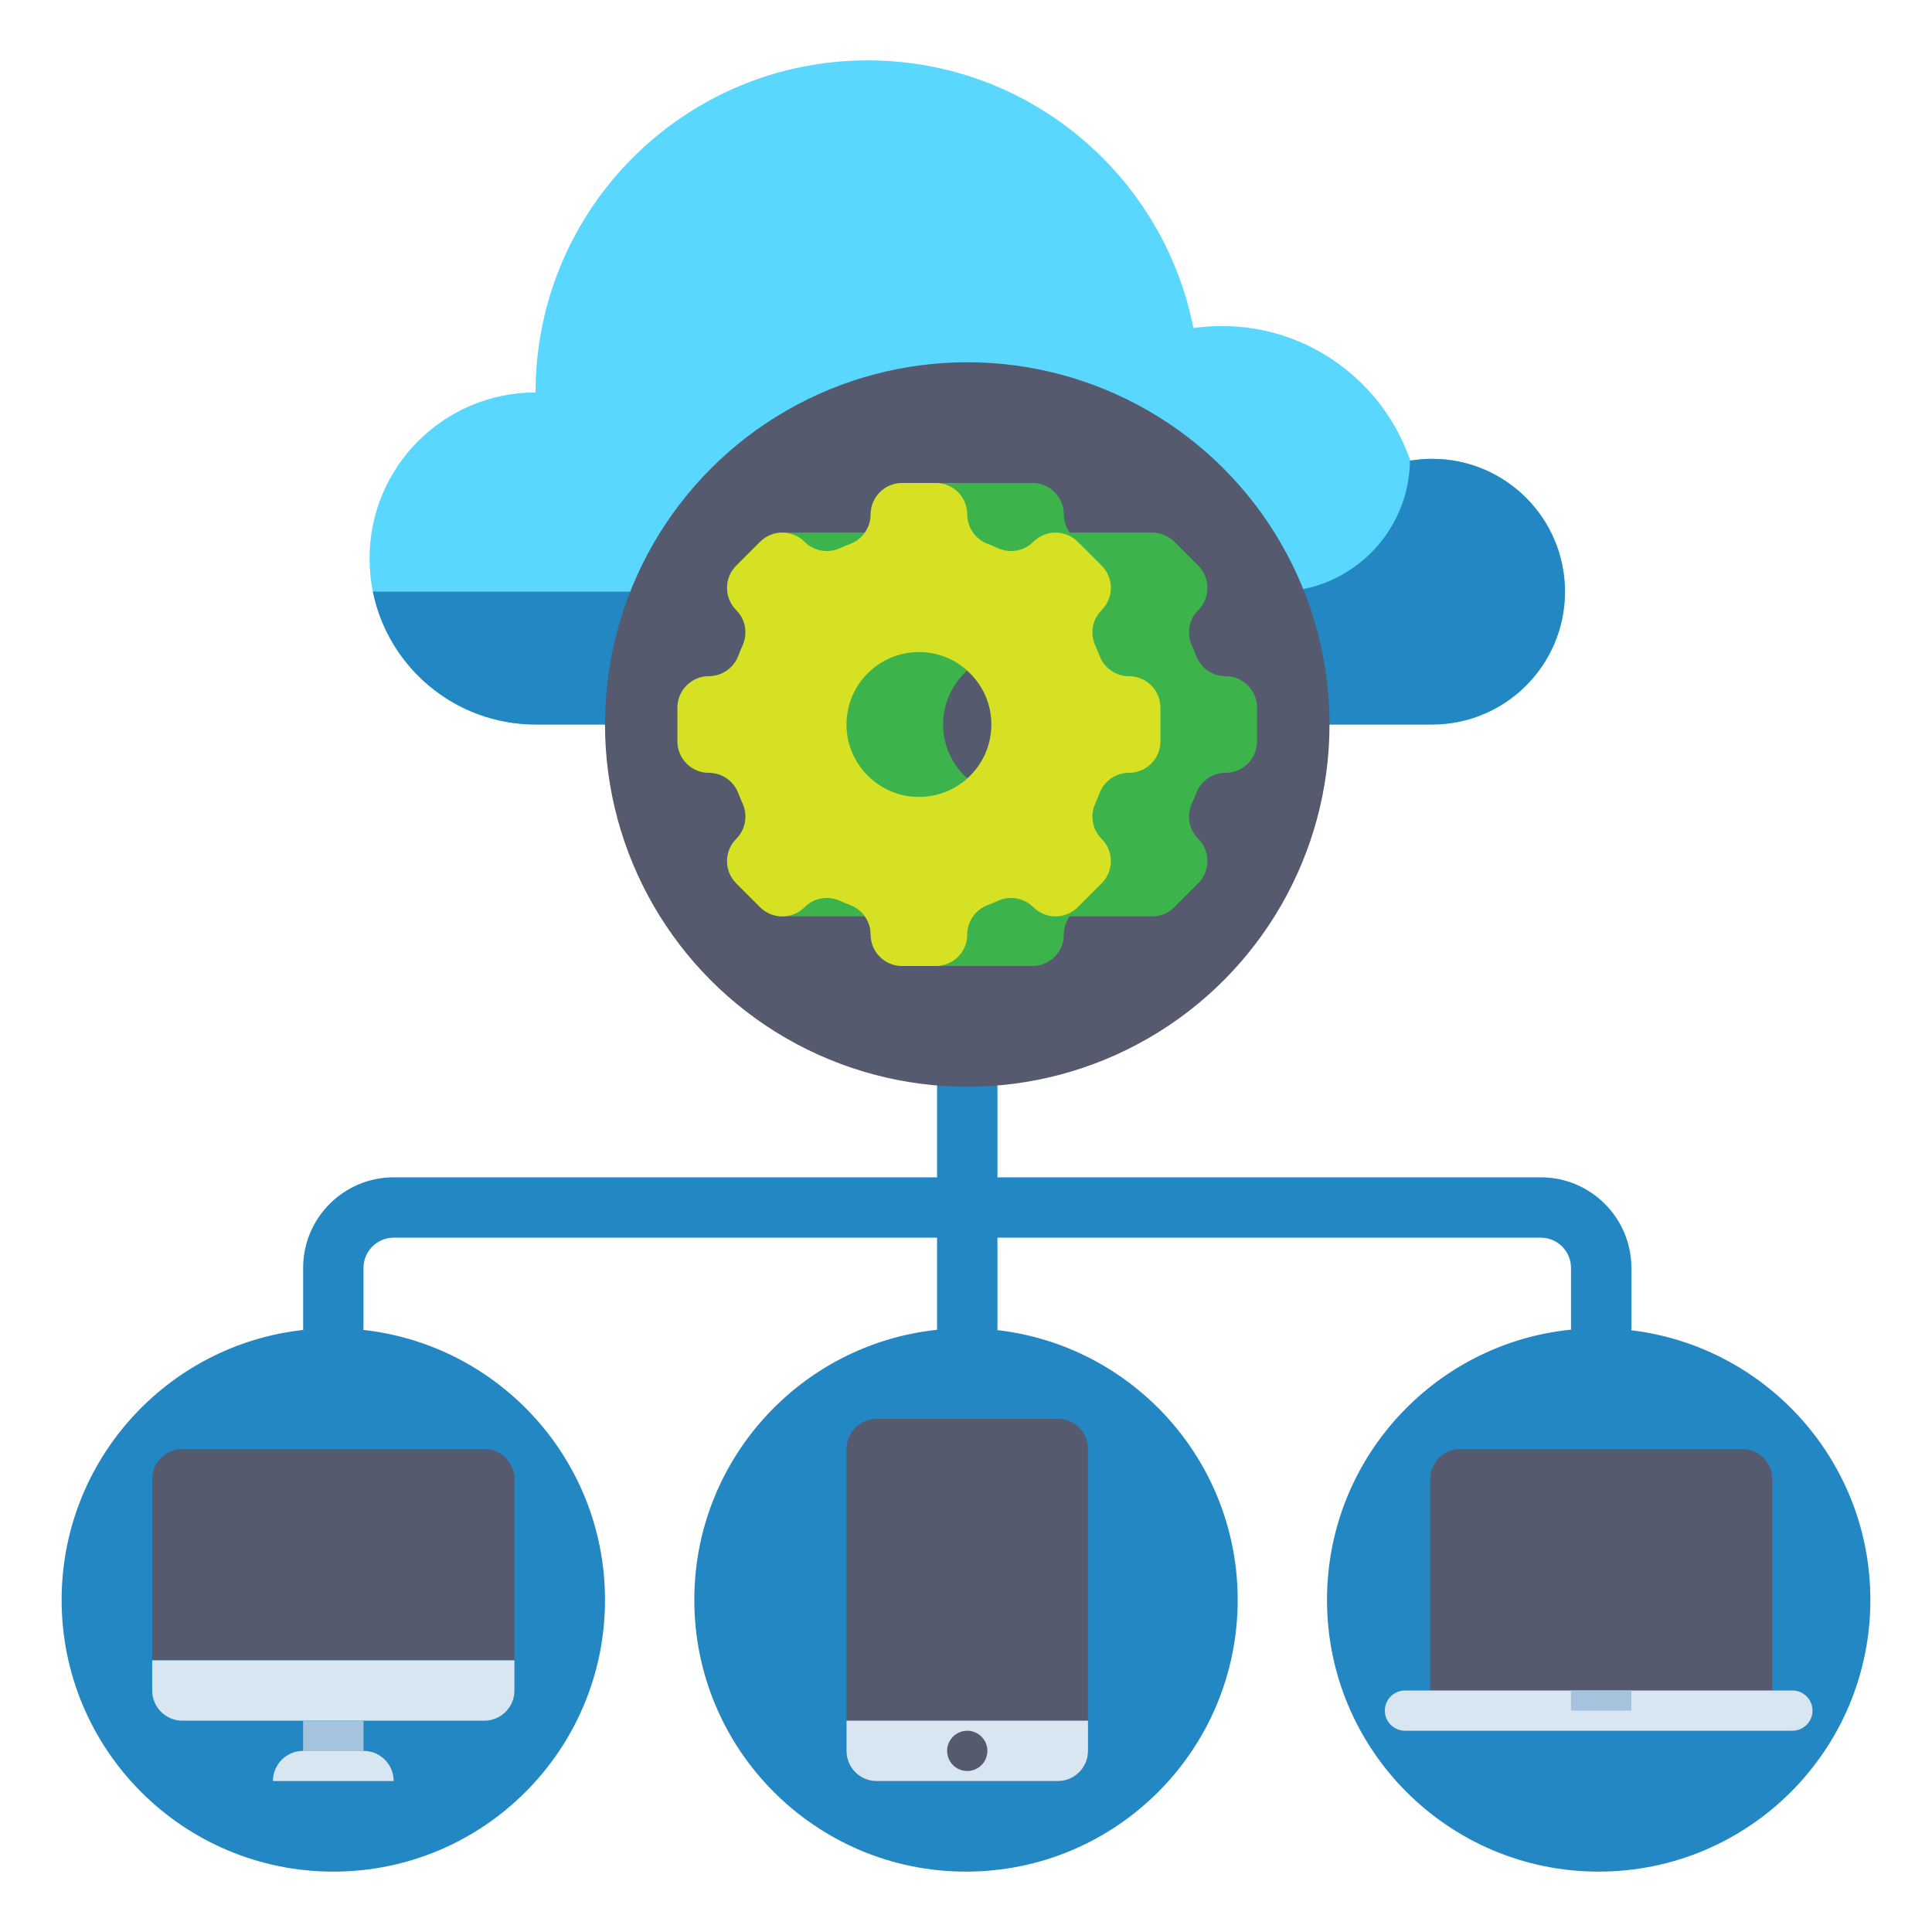 <svg id="Layer_1" enable-background="new 0 0 512 512" height="512" viewBox="0 0 512 512" width="512" xmlns="http://www.w3.org/2000/svg"><g><path d="m432.306 352.534c.012-.177.027-.354.027-.534v-16c0-13.233-10.767-24-24-24h-144v-24c0-4.418-3.582-8-8-8s-8 3.582-8 8v24h-144c-13.233 0-24 10.767-24 24v16c0 .152.014.3.023.45-36.009 3.971-64.023 34.483-64.023 71.55 0 39.765 32.236 72 72 72 39.765 0 72-32.235 72-72 0-37.067-28.014-67.579-64.023-71.55.008-.15.023-.298.023-.45v-16c0-4.411 3.589-8 8-8h144v24c0 .138.014.272.021.408-36.169 3.819-64.354 34.411-64.354 71.592 0 39.765 32.235 72 72 72s72-32.235 72-72c0-36.953-27.843-67.386-63.691-71.508.01-.164.025-.326.025-.492v-24h144c4.411 0 8 3.589 8 8v16c0 .124.013.245.019.368-36.329 3.666-64.685 34.336-64.685 71.632 0 39.765 32.235 72 72 72 39.764 0 72-32.235 72-72-.001-36.838-27.674-67.195-63.362-71.466z" fill="#2387c3"/><g><path d="m379.533 121.6c-1.972 0-3.903.17-5.787.482-7.112-20.755-26.78-35.682-49.946-35.682-2.559 0-5.072.192-7.533.544-7.944-40.436-43.57-70.944-86.334-70.944-48.601 0-88 39.399-88 88-24.3 0-44 19.699-44 44 0 24.3 19.7 44 44 44h237.6c19.44 0 35.2-15.76 35.2-35.2s-15.759-35.2-35.2-35.2z" fill="#5ad7ff"/></g><g><g><path d="m379.533 121.6c-1.972 0-3.903.17-5.787.482-.027-.08-.059-.157-.086-.237-.133 19.327-15.836 34.955-35.194 34.955h-237.6c-.691 0-1.377-.021-2.061-.052 4.058 20.109 21.823 35.252 43.128 35.252h237.6c19.44 0 35.2-15.76 35.2-35.2s-15.759-35.2-35.2-35.2z" fill="#2387c3"/></g></g><g><g><circle cx="256.333" cy="192" fill="#555a6e" r="96"/></g><g><path d="m324.796 179.2c-3.461 0-6.554-2.141-7.787-5.375-.36-.944-.747-1.875-1.16-2.791-1.428-3.167-.766-6.883 1.691-9.34l.004-.003c3.256-3.256 3.256-8.535 0-11.791l-6.311-6.311c-1.628-1.628-3.762-2.442-5.895-2.442h-21.868c-.975-1.376-1.536-3.045-1.536-4.81 0-4.605-3.733-8.337-8.337-8.337h-34.527c-4.604 0-8.337 3.733-8.337 8.337 0 1.766-.56 3.434-1.536 4.81h-21.868c-2.134 0-4.267.814-5.895 2.442l-6.311 6.311c-3.256 3.256-3.256 8.535 0 11.791l.004.003c2.457 2.457 3.119 6.172 1.691 9.34-.413.916-.8 1.847-1.16 2.791-1.232 3.234-4.326 5.375-7.786 5.375-4.604 0-8.337 3.733-8.337 8.337v8.926c0 4.604 3.733 8.337 8.337 8.337 3.46 0 6.554 2.141 7.786 5.375.36.944.747 1.875 1.16 2.791 1.428 3.167.766 6.883-1.691 9.34l-.004.003c-3.256 3.256-3.256 8.535 0 11.791l6.311 6.311c1.628 1.628 3.762 2.442 5.895 2.442h21.868c.975 1.376 1.536 3.045 1.536 4.81 0 4.604 3.733 8.337 8.337 8.337h34.526c4.604 0 8.337-3.733 8.337-8.337 0-1.766.56-3.434 1.536-4.81h21.868c2.134 0 4.267-.814 5.895-2.442l6.311-6.311c3.256-3.256 3.256-8.535 0-11.791l-.004-.003c-2.457-2.457-3.119-6.172-1.691-9.34.413-.916.8-1.847 1.16-2.791 1.232-3.234 4.326-5.375 7.786-5.375 4.604 0 8.337-3.733 8.337-8.337v-8.926c.002-4.604-3.731-8.337-8.335-8.337zm-74.801 14.358c-.496-6.293 2.045-12.011 6.313-15.845 3.574 3.202 5.968 7.702 6.364 12.729.496 6.293-2.045 12.011-6.313 15.845-3.574-3.202-5.968-7.702-6.364-12.729z" fill="#3cb44b"/></g><g><g><path d="m307.533 196.463v-8.926c0-4.605-3.733-8.337-8.337-8.337-3.46 0-6.554-2.141-7.786-5.375-.36-.944-.747-1.875-1.16-2.791-1.428-3.167-.766-6.883 1.691-9.34l.003-.003c3.256-3.256 3.256-8.535 0-11.791l-6.311-6.311c-3.256-3.256-8.535-3.256-11.791 0l-.004.003c-2.457 2.457-6.172 3.119-9.34 1.691-.916-.413-1.847-.8-2.791-1.16-3.234-1.232-5.375-4.326-5.375-7.786 0-4.605-3.733-8.337-8.337-8.337h-8.926c-4.605 0-8.337 3.733-8.337 8.337 0 3.46-2.141 6.554-5.375 7.786-.944.36-1.875.747-2.791 1.16-3.167 1.428-6.883.766-9.34-1.691l-.003-.003c-3.256-3.256-8.535-3.256-11.791 0l-6.311 6.311c-3.256 3.256-3.256 8.535 0 11.791l.003.003c2.457 2.457 3.119 6.172 1.691 9.34-.413.916-.8 1.847-1.16 2.791-1.232 3.234-4.326 5.375-7.786 5.375-4.605 0-8.337 3.733-8.337 8.337v8.926c0 4.605 3.733 8.337 8.337 8.337 3.46 0 6.554 2.141 7.786 5.375.36.944.747 1.875 1.16 2.791 1.428 3.167.766 6.883-1.691 9.34l-.003.003c-3.256 3.256-3.256 8.535 0 11.791l6.311 6.311c3.256 3.256 8.535 3.256 11.791 0l.003-.003c2.457-2.457 6.172-3.119 9.34-1.691.916.413 1.847.8 2.791 1.16 3.234 1.232 5.375 4.326 5.375 7.786 0 4.605 3.733 8.337 8.337 8.337h8.926c4.605 0 8.337-3.733 8.337-8.337 0-3.46 2.141-6.554 5.375-7.786.944-.36 1.875-.747 2.791-1.16 3.167-1.428 6.883-.766 9.34 1.691l.004.003c3.256 3.256 8.535 3.256 11.791 0l6.311-6.311c3.256-3.256 3.256-8.535 0-11.791l-.003-.003c-2.457-2.457-3.119-6.172-1.691-9.34.413-.916.8-1.847 1.16-2.791 1.232-3.234 4.326-5.375 7.786-5.375 4.605 0 8.337-3.733 8.337-8.337zm-44.861-6.021c.933 11.83-8.866 21.629-20.696 20.697-9.307-.734-16.847-8.274-17.581-17.58-.933-11.83 8.866-21.629 20.696-20.697 9.307.733 16.847 8.273 17.581 17.58z" fill="#d7e123"/></g></g></g><g><g><path d="m136.333 440h-96v-48c0-4.418 3.582-8 8-8h80c4.418 0 8 3.582 8 8z" fill="#555a6e"/></g><g><path d="m136.333 440h-96v8c0 4.418 3.582 8 8 8h80c4.418 0 8-3.582 8-8z" fill="#d7e6f0"/></g><g><path d="m80.333 456h16v8h-16z" fill="#a5c3dc"/></g><g><path d="m96.333 464h-16c-4.418 0-8 3.582-8 8h32c0-4.418-3.581-8-8-8z" fill="#d7e6f0"/></g></g><g><g><path d="m280.333 472h-48c-4.418 0-8-3.582-8-8v-80c0-4.418 3.582-8 8-8h48c4.418 0 8 3.582 8 8v80c0 4.418-3.581 8-8 8z" fill="#555a6e"/></g><g><path d="m224.333 456v8c0 4.418 3.582 8 8 8h48c4.418 0 8-3.582 8-8v-8z" fill="#d7e6f0"/></g><g><circle cx="256.333" cy="464" fill="#555a6e" r="5.333"/></g></g><g><g><g><path d="m469.667 448h-90.667v-56c0-4.418 3.582-8 8-8h74.667c4.418 0 8 3.582 8 8z" fill="#555a6e"/></g><g><path d="m475 448h-102.667c-2.945 0-5.333 2.388-5.333 5.333 0 2.946 2.388 5.333 5.333 5.333h102.667c2.946 0 5.333-2.388 5.333-5.333 0-2.945-2.388-5.333-5.333-5.333z" fill="#d7e6f0"/></g><g><path d="m416.333 448h16v5.333h-16z" fill="#a5c3dc"/></g></g></g></g></svg>